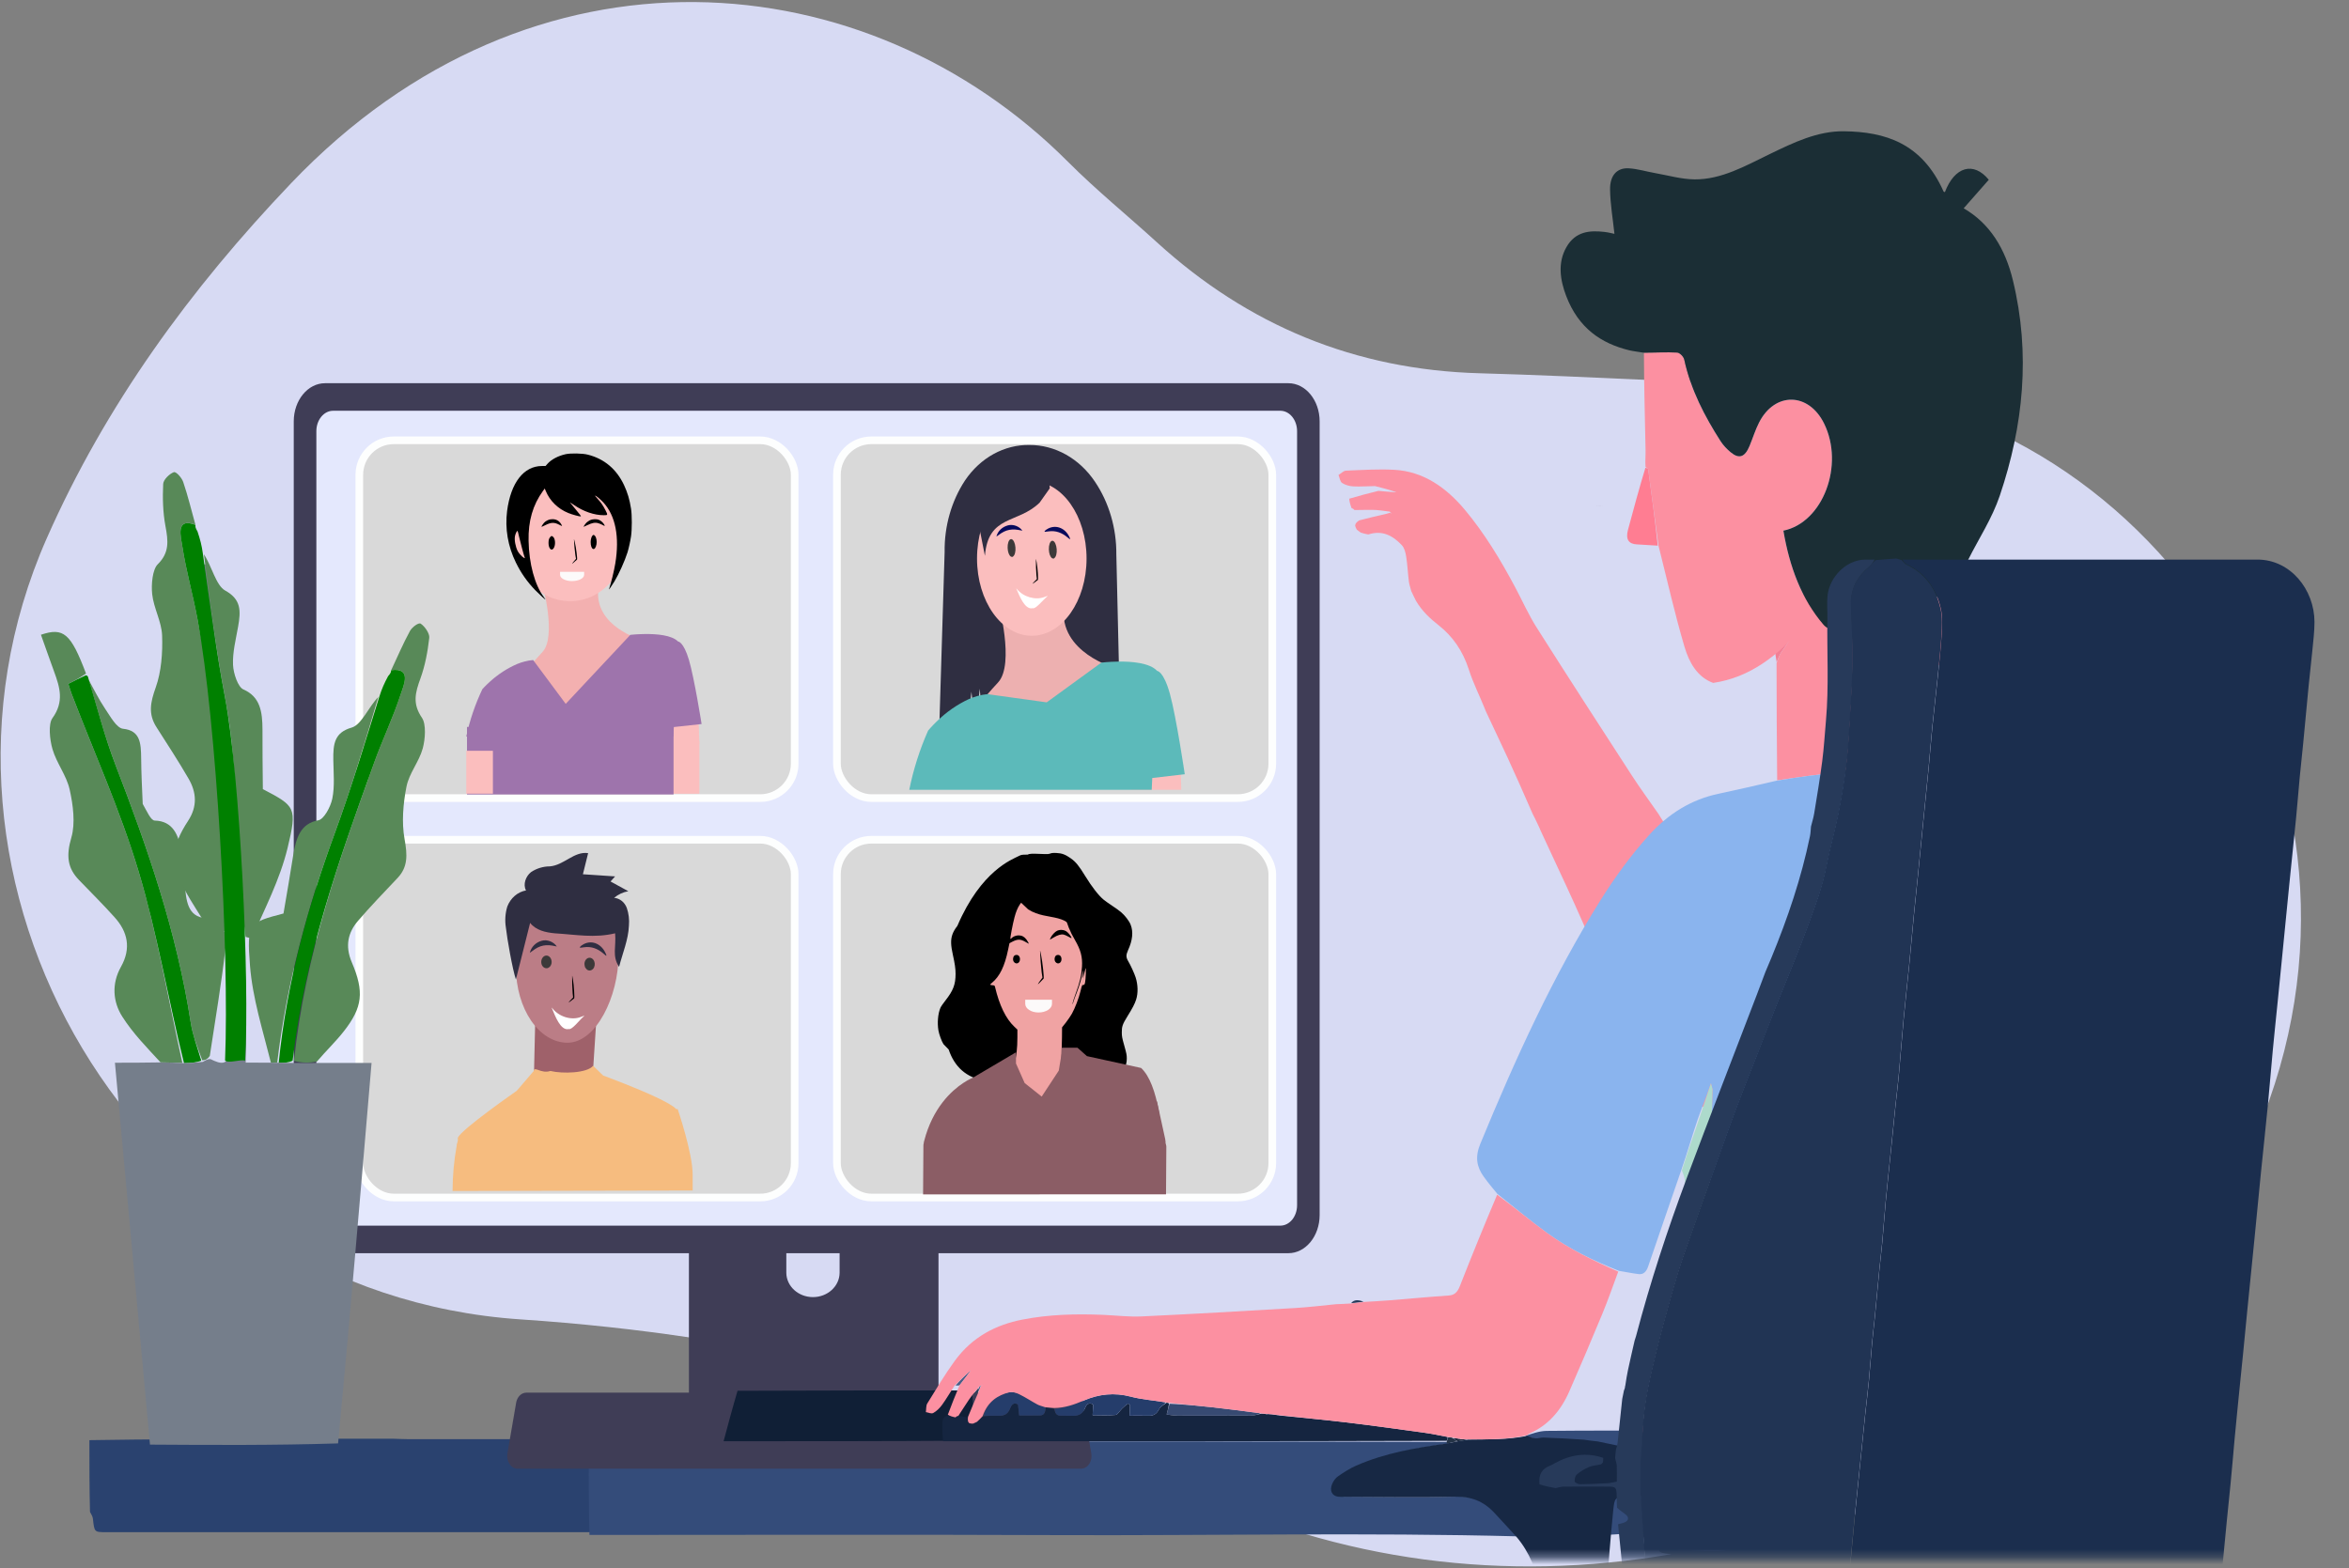 <svg xmlns="http://www.w3.org/2000/svg" width="307" height="205" viewBox="0 0 307 205" fill="none"><rect x="0" y="0" width="307" height="205" fill="#808080" stroke="none"/><path d="M240.179 50.697C226.257 50.284 207.338 49.168 193.416 48.79C177.095 48.347 163.093 42.517 151.206 31.676C147.347 28.157 143.27 24.85 139.592 21.161C113.412 -5.096 69.68 -9.219 38.044 23.951C24.872 37.763 13.813 52.923 6.127 70.322C-13.793 115.411 17.77 169.093 68.013 172.456C98.902 174.523 127.534 181.298 155.231 194.584C175.047 204.089 196.674 206.894 218.452 203.133C208.682 202.575 247.175 193.694 237.762 193.706C242.991 192.333 200.306 201.036 205.509 201.266C210.226 201.474 214.922 202.139 219.626 202.603C221.845 202.595 224.145 202.962 226.27 202.523C258.624 195.838 282.182 178.075 294.893 148.153C314.352 102.351 282.472 53.626 238.095 50.517C236.8 51.485 236.174 52.343 235.542 52.347C222.751 52.442 221.267 66.142 208.475 66.158C275.713 64.215 225.683 54.514 235.543 54.356C238.359 54.311 237.369 51.11 240.179 50.697Z" fill="#D7DAF3"></path><path d="M216.759 106.399C217.098 106.946 217.437 107.493 217.903 108.202C218.386 108.863 218.741 109.361 219.096 109.859C219.785 110.914 220.464 111.98 221.167 113.021C222.818 115.468 224.5 117.885 226.128 120.354C226.595 121.062 227.105 121.222 227.916 120.998C231.858 119.911 235.807 118.896 239.864 117.921C239.914 121.238 239.763 124.505 239.817 127.737C239.89 132.103 240.557 136.303 241.344 140.463C239.476 141.024 237.699 141.61 235.911 142.058C232.501 142.912 229.086 143.722 225.669 144.485C223.028 145.075 220.624 144.616 218.531 142.983C218.403 142.883 218.243 142.834 218.098 142.761C216.19 140.642 214.766 138.051 213.186 135.336C212.956 134.899 212.817 134.649 212.689 134.363C212.693 134.267 212.663 134.242 212.59 134.129C212.471 133.789 212.373 133.573 212.257 133.251C212.142 132.974 212.045 132.802 211.921 132.517C211.461 131.309 211.054 130.195 210.589 129.121C208.996 125.444 207.41 121.762 205.768 118.12C204.348 114.969 202.856 111.87 201.397 108.675C201.331 108.495 201.264 108.388 201.171 108.158C200.962 107.686 200.778 107.337 200.588 106.927C200.58 106.867 200.498 106.8 200.469 106.703C200.342 106.438 200.244 106.27 200.133 105.983C199.091 103.583 198.074 101.293 197.029 99.024C196.134 97.081 195.207 95.162 194.271 93.145C194.19 92.96 194.133 92.862 194.061 92.648C193.348 90.875 192.533 89.283 191.977 87.546C191.179 85.056 189.85 83.171 188.022 81.729C186.918 80.859 185.868 79.909 185.054 78.525C184.833 78.066 184.641 77.709 184.443 77.263C184.332 76.788 184.182 76.417 184.132 76.014C183.998 74.931 183.948 73.819 183.78 72.749C183.697 72.215 183.537 71.609 183.224 71.276C182.06 70.04 180.705 69.254 178.82 69.86C178.445 69.785 178.157 69.729 177.835 69.612C177.657 69.469 177.512 69.387 177.334 69.237C177.225 69.04 177.151 68.91 177.109 68.713C177.137 68.595 177.133 68.547 177.194 68.412C177.356 68.227 177.454 68.127 177.643 68.018C178.867 67.714 180 67.418 181.194 67.159C181.419 67.111 181.582 67.027 181.733 67.009C181.783 67.102 181.845 67.13 181.907 67.158C181.849 67.094 181.791 67.031 181.698 66.932C181.604 66.848 181.541 66.849 181.403 66.846C180.684 66.74 180.04 66.656 179.388 66.644C178.608 66.628 177.82 66.673 177.026 66.667C177.017 66.642 176.969 66.648 176.941 66.593C176.854 66.478 176.783 66.467 176.648 66.428C176.481 65.98 176.367 65.611 176.335 65.187C177.64 64.8 178.862 64.467 180.151 64.162C180.946 64.241 181.676 64.294 182.47 64.347C182.619 64.355 182.704 64.361 182.85 64.361C182.995 64.328 183.074 64.334 183.172 64.35C183.195 64.331 183.215 64.434 183.215 64.434C183.215 64.434 183.141 64.396 183.08 64.417C182.938 64.439 182.86 64.427 182.724 64.372C182.574 64.356 182.484 64.367 182.359 64.289C181.478 63.984 180.633 63.77 179.705 63.536C178.708 63.545 177.786 63.626 176.883 63.578C176.367 63.55 175.831 63.404 175.402 63.129C175.147 62.965 175.083 62.445 174.933 62.086C175.256 61.889 175.591 61.534 175.9 61.521C178.018 61.434 180.149 61.293 182.241 61.409C186.036 61.62 189.007 63.719 191.458 66.647C194.008 69.694 196.129 73.19 198.067 76.842C198.981 78.565 199.791 80.385 200.817 82.003C204.934 88.497 209.105 94.939 213.281 101.377C214.395 103.094 215.597 104.727 216.759 106.399Z" fill="#FC90A1"></path><mask id="mask0_388_836" style="mask-type:alpha" maskUnits="userSpaceOnUse" x="10" y="0" width="297" height="204"><rect x="10.928" y="0.289" width="296.073" height="203.391" fill="#D9D9D9"></rect></mask><g mask="url(#mask0_388_836)"><path d="M238.234 76.545C237.574 77.843 236.929 79.108 236.181 80.275C235.083 81.984 233.902 83.615 232.777 85.299C232.547 85.644 232.407 86.079 232.196 86.554C231.939 85.041 231.73 83.443 231.471 81.858C231.403 81.447 231.406 80.886 230.812 80.766C233.259 79.769 235.499 78.177 237.491 75.892C237.765 76.044 237.984 76.256 238.234 76.545Z" fill="#F37F95"></path><path d="M232.264 101.999C232.223 96.957 232.183 91.915 232.185 86.672C232.408 86.078 232.547 85.643 232.777 85.298C233.902 83.613 235.083 81.983 236.181 80.273C236.93 79.107 237.575 77.841 238.266 76.621C241.011 78.748 243.91 78.332 246.814 77.32C247.974 76.917 249.083 76.297 250.294 75.73C250.323 76.23 250.316 76.787 250.218 77.319C248.89 84.505 246.804 91.373 244.335 98.078C244.039 98.882 243.739 99.683 243.29 100.548C240.908 100.873 238.676 101.125 236.445 101.405C235.05 101.58 233.657 101.799 232.264 101.999Z" fill="#FC90A1"></path><path d="M235.378 197.979C234.321 198.396 232.975 199.026 231.601 199.134C223.884 199.74 216.161 200.246 208.438 200.732C204.438 200.983 204.084 200.557 203.781 195.589C203.657 193.549 203.596 191.503 203.495 188.999C207.445 189.979 211.362 191.65 215.379 192.811C221.911 194.7 228.507 196.255 235.378 197.979Z" fill="#344C7A"></path><path d="M97.058 200.273C69.516 200.273 41.975 200.273 14.434 200.273C14.235 200.273 14.035 200.274 13.836 200.273C12.322 200.264 12.333 200.262 12.143 198.511C12.111 198.222 11.944 197.951 11.762 197.622C11.684 194.504 11.684 191.437 11.684 188.243C19.665 188.11 27.646 188.104 35.851 188.096C38.232 188.079 40.389 188.063 42.658 188.054C45.626 188.058 48.482 188.056 51.339 188.054C52.015 188.075 52.69 188.113 53.366 188.114C61.72 188.118 70.073 188.117 78.651 188.114C86.459 188.116 94.044 188.12 101.628 188.13C102.104 188.13 102.58 188.17 103.052 188.311C103.047 192.288 103.045 196.145 102.93 200.002C102.149 200.002 101.479 199.972 100.812 200.009C99.559 200.077 98.309 200.183 97.058 200.273Z" fill="#2A426F"></path><path d="M280.191 89.502C276.975 89.502 273.76 89.49 270.545 89.511C269.897 89.515 269.336 89.335 268.831 88.833C268.379 88.385 268.188 87.854 268.366 87.158C268.395 87.045 268.412 86.925 268.453 86.818C269.247 84.737 269.939 82.582 271.107 80.752C271.852 79.584 272.742 78.617 274.145 78.287C276.113 78.074 277.92 77.848 279.731 77.672C280.136 77.632 280.593 77.657 280.956 77.849C281.815 78.305 282.047 79.074 281.826 80.312C281.28 83.375 280.736 86.439 280.191 89.502Z" fill="#213454"></path><path d="M298.362 89.262C297.849 89.342 297.338 89.48 296.824 89.491C295.365 89.523 293.904 89.513 292.444 89.495C292.058 89.491 291.668 89.436 291.289 89.344C290.766 89.216 290.427 88.823 290.33 88.157C290.251 87.612 290.158 87.069 290.088 86.522C289.76 83.984 289.433 81.445 289.12 78.904C289.082 78.601 289.126 78.282 289.239 77.898C290.18 77.971 291.01 78.175 291.849 78.253C293.786 78.433 295.223 79.619 296.228 81.553C297.355 83.722 297.723 86.261 298.35 88.67C298.397 88.851 298.36 89.064 298.362 89.262Z" fill="#213454"></path><path d="M280.28 89.502C280.736 86.439 281.28 83.375 281.826 80.311C282.047 79.074 281.815 78.305 280.956 77.849C280.593 77.657 280.136 77.632 279.731 77.672C277.92 77.848 276.113 78.074 274.219 78.283C274.452 78.046 274.749 77.671 275.091 77.596C276.462 77.298 277.844 77.064 279.227 76.862C280.482 76.679 281.745 76.593 283.001 76.42C284.384 76.23 285.185 77.011 285.06 78.682C284.95 80.136 284.67 81.572 284.435 83.009C284.252 84.134 284.027 85.249 283.811 86.365C283.722 86.828 283.632 87.294 283.502 87.742C283.154 88.947 282.581 89.452 281.539 89.496C281.149 89.513 280.759 89.501 280.28 89.502Z" fill="#13253D"></path><path d="M298.429 89.306C298.361 89.063 298.398 88.85 298.351 88.669C297.724 86.26 297.356 83.721 296.229 81.552C295.224 79.618 293.787 78.432 291.849 78.252C291.011 78.174 290.18 77.97 289.266 77.814C289.472 76.552 289.763 76.323 290.774 76.499C291.996 76.712 293.221 76.9 294.443 77.107C295.674 77.315 296.808 77.892 297.619 79.016C298.272 79.921 298.811 81.008 299.208 82.118C299.7 83.494 299.996 84.975 300.37 86.413C300.429 86.639 300.469 86.876 300.492 87.112C300.676 88.923 299.989 89.691 298.429 89.306Z" fill="#101F36"></path><path d="M257.307 73.207C255.532 75.144 253.997 77.4 252.105 79.042C248.425 82.235 244.239 83.417 239.734 82.43C239.239 82.322 238.68 82.074 238.328 81.664C235.441 78.298 233.882 74.081 233.08 69.362C238.262 68.3 241.072 60.79 238.403 55.365C236.388 51.27 231.967 51.183 229.901 55.23C229.41 56.192 229.079 57.274 228.658 58.291C228.051 59.756 227.299 60.033 226.195 59.122C225.697 58.711 225.216 58.209 224.849 57.633C222.794 54.41 220.995 51.015 220.121 46.995C220.036 46.604 219.525 46.1 219.197 46.083C217.782 46.008 216.361 46.095 214.852 46.132C214.865 50.384 214.976 54.626 215.066 58.869C215.081 59.543 215.005 60.22 215.055 61.006C215.232 61.196 215.394 61.261 215.408 61.357C215.865 64.673 216.308 67.992 216.753 71.311C217.868 75.725 218.868 80.191 220.15 84.532C220.756 86.584 221.814 88.496 223.895 89.263C228.679 88.563 232.374 85.726 235.78 81.768C235.832 83.67 235.875 85.225 235.917 86.78C237.904 88.195 239.89 89.61 241.947 91.073C248.116 90.409 253.555 87.743 258.205 82.839C259.02 81.98 259.794 80.942 260.292 79.796C260.648 78.977 260.51 77.838 260.585 76.716C259.513 75.476 258.449 74.362 257.307 73.207Z" fill="#FC90A1"></path><path d="M257.227 73.166C258.625 70.384 260.353 67.767 261.36 64.788C264.435 55.686 265.409 46.266 263.074 36.64C262.066 32.483 260.06 29.206 256.641 27.227C257.774 25.939 258.847 24.718 259.922 23.496C257.922 21.056 255.447 21.788 254.188 25.111C254.128 25.085 254.034 25.08 254.011 25.028C251.184 18.683 246.356 17.23 241.003 17.157C237.557 17.11 234.407 18.63 231.269 20.152C228.1 21.689 224.962 23.48 221.471 23.446C219.75 23.43 218.031 22.926 216.313 22.625C215.155 22.422 214.004 22.06 212.842 22C211.333 21.922 210.4 22.924 210.426 24.769C210.454 26.7 210.793 28.624 210.998 30.566C210.737 30.515 210.204 30.37 209.665 30.311C207.784 30.103 205.915 30.221 204.722 32.302C203.553 34.341 203.891 36.589 204.691 38.686C206.312 42.931 209.308 44.893 212.898 45.777C213.454 45.914 214.023 45.969 214.763 46.093C216.359 46.095 217.78 46.008 219.195 46.082C219.524 46.1 220.034 46.604 220.119 46.995C220.994 51.015 222.792 54.41 224.847 57.633C225.215 58.209 225.696 58.711 226.194 59.122C227.298 60.033 228.05 59.755 228.656 58.291C229.077 57.274 229.408 56.192 229.899 55.23C231.965 51.182 236.387 51.27 238.401 55.365C241.07 60.79 238.26 68.3 233.078 69.362C233.88 74.08 235.439 78.298 238.326 81.664C238.678 82.074 239.237 82.322 239.732 82.43C244.238 83.417 248.424 82.235 252.103 79.042C253.996 77.4 255.531 75.144 257.227 73.166Z" fill="#1B2E35"></path><path d="M216.658 71.322C216.308 67.991 215.865 64.672 215.408 61.356C215.395 61.26 215.232 61.195 215.051 61.12C214.231 63.831 213.496 66.537 212.77 69.247C212.43 70.511 212.869 71.097 213.907 71.155C214.793 71.205 215.677 71.273 216.658 71.322Z" fill="#FF7D92"></path><path d="M198.662 200.823C178.421 200.287 158.145 200.739 137.871 200.653C117.629 200.568 97.388 200.634 77.038 200.633C76.933 196.663 76.935 192.693 76.94 188.6C77.899 188.457 78.855 188.422 79.81 188.419C85.281 188.407 90.751 188.402 96.437 188.391C105.548 188.389 114.443 188.39 123.446 188.395C145.533 188.402 167.513 188.404 189.496 188.474C189.5 188.543 189.506 188.68 189.506 188.68C185.475 189.244 181.459 189.907 177.617 191.578C176.796 191.935 176.012 192.442 175.25 192.962C174.938 193.176 174.651 193.562 174.486 193.952C174.117 194.82 174.458 195.502 175.263 195.608C175.566 195.647 175.874 195.629 176.18 195.63C180.999 195.64 185.819 195.734 190.636 195.619C192.629 195.572 194.319 196.137 195.793 197.735C196.729 198.75 197.684 199.738 198.662 200.823Z" fill="#344C7A"></path><path d="M199.348 187.685C200.133 187.433 201.137 187.04 202.144 187.03C207.798 186.973 213.452 186.988 219.106 187.019C222.034 187.035 222.278 187.364 222.333 191.006C222.356 192.501 222.332 193.997 222.322 195.831C219.471 194.918 216.667 193.503 213.774 192.455C209.069 190.75 204.306 189.286 199.348 187.685Z" fill="#344C7A"></path><path d="M189.278 187.855C189.448 187.857 189.619 187.86 189.867 187.96C190.104 188.168 190.263 188.279 190.423 188.39C190.03 188.484 189.637 188.577 189.155 188.67C189.067 188.67 189.062 188.532 189.085 188.396C189.165 188.125 189.222 187.99 189.278 187.855Z" fill="#243346"></path><path d="M190.509 188.393C190.261 188.282 190.102 188.171 189.945 187.999C190.148 187.962 190.349 187.985 190.666 188.06C190.783 188.111 190.874 188.112 190.874 188.112C191.12 188.118 191.366 188.123 191.701 188.16C191.393 188.259 190.996 188.325 190.509 188.393Z" fill="#1E2B3E"></path><path d="M232.178 102.044C233.656 101.801 235.048 101.582 236.444 101.406C238.674 101.126 240.907 100.875 243.247 100.627C242.926 101.933 242.505 103.229 242.065 104.516C238.498 114.948 234.872 125.351 231.374 135.817C228.407 144.693 225.756 153.714 223.587 162.937C223.535 163.16 223.466 163.378 223.333 163.593C223.222 163.13 223.136 162.668 223.151 162.212C223.222 160.126 223.339 158.043 223.407 155.957C223.556 151.46 223.686 146.962 223.815 142.464C223.82 142.287 223.732 142.105 223.606 141.602C222.973 143.507 222.411 144.765 221.87 146.344C221.153 148.44 220.462 150.86 219.733 152.95C218.286 157.149 216.831 161.344 215.4 165.551C215.159 166.257 214.759 166.606 214.172 166.538C213.342 166.443 212.519 166.258 211.607 166.116C208.277 164.805 205.102 163.273 202.16 161.14C199.982 159.56 197.9 157.784 195.713 156.071C195.076 155.307 194.481 154.588 193.929 153.823C192.992 152.524 192.755 151.236 193.465 149.514C198.042 138.405 202.976 127.568 209.178 117.661C211.077 114.629 213.151 111.79 215.469 109.211C218.08 106.305 221.095 104.497 224.566 103.761C227.078 103.228 229.584 102.647 232.178 102.044Z" fill="#8AB4EE"></path><path d="M219.813 152.986C220.465 150.859 221.202 148.773 221.92 146.677C222.461 145.098 222.975 143.506 223.608 141.601C223.734 142.104 223.822 142.286 223.817 142.463C223.688 146.961 223.558 151.459 223.41 155.956C223.341 158.042 223.224 160.125 223.153 162.211C223.138 162.667 223.224 163.129 223.303 163.69C223.015 165.433 222.679 167.07 222.365 168.713C222.203 169.558 222.082 170.414 221.903 171.449C221.824 171.816 221.786 171.999 221.747 172.182C221.747 172.182 221.768 172.158 221.759 172.144C221.61 171.132 221.419 170.139 221.338 169.134C220.945 164.192 220.586 159.246 220.197 154.303C220.163 153.869 219.997 153.45 219.813 152.986Z" fill="#ADDACC"></path><path d="M219.984 184.227C220.102 184.176 220.219 184.126 220.368 184.007C220.484 184.321 220.626 184.698 220.643 185.084C220.679 185.957 220.654 186.835 220.654 187.819C220.136 187.922 219.699 188.058 219.258 188.086C217.855 188.176 216.45 188.255 215.045 188.267C214.752 188.269 214.244 188.014 214.211 187.793C214.154 187.418 214.296 186.815 214.533 186.593C215.093 186.071 215.731 185.628 216.39 185.32C216.947 185.061 217.578 185.037 218.345 184.861C218.738 184.732 218.963 184.649 219.241 184.577C219.369 184.573 219.432 184.533 219.555 184.473C219.745 184.394 219.865 184.311 219.984 184.227Z" fill="#F37F95"></path><path d="M219.482 184.469C219.43 184.535 219.367 184.575 219.135 184.557C218.84 184.511 218.702 184.497 218.563 184.483C218.564 184.273 218.564 184.064 218.564 183.75C218.845 183.773 219.127 183.901 219.445 184.18C219.481 184.332 219.482 184.469 219.482 184.469Z" fill="#1E3255"></path><path d="M218.523 184.53C218.703 184.494 218.841 184.508 219.083 184.544C218.962 184.648 218.738 184.73 218.424 184.808C218.384 184.729 218.433 184.655 218.523 184.53Z" fill="#2F405A"></path><path d="M221.791 172.106C221.784 171.999 221.822 171.816 221.911 171.558C221.92 171.665 221.878 171.847 221.791 172.106Z" fill="#253D6B"></path><path d="M178.215 170.134C177.758 170.236 177.221 170.294 176.585 170.335C176.996 169.816 177.562 169.911 178.215 170.134Z" fill="#273A5A"></path><path d="M164.742 184.731C164.423 184.864 164.017 185.019 163.611 185.022C160.306 185.043 157 185.04 153.695 185.031C153.334 185.03 152.974 184.947 152.472 184.884C152.62 184.325 152.721 183.946 152.858 183.482C154.704 183.574 156.515 183.733 158.324 183.931C160.435 184.164 162.544 184.43 164.742 184.731Z" fill="#374A72"></path><path d="M126.511 185.202C126.12 185.216 125.776 185.146 125.355 185.07C125.72 184.372 126.146 183.663 126.608 182.992C126.994 182.43 127.423 181.912 127.893 181.408C127.941 181.531 127.935 181.623 127.937 181.715C127.477 182.849 127.017 183.984 126.511 185.202Z" fill="#2F405A"></path><path d="M125.403 181.08C125.223 181.116 125.099 181.109 124.883 181.096C125.422 180.463 126.054 179.836 126.763 179.215C126.841 179.221 126.832 179.21 126.832 179.21C126.374 179.819 125.917 180.428 125.403 181.08Z" fill="#4B5E86"></path><path d="M127.996 181.679C127.936 181.622 127.941 181.531 127.97 181.372C127.991 181.221 128.027 181.166 128.134 181.121C128.176 181.103 128.171 181.091 128.171 181.091C128.133 181.275 128.094 181.459 127.996 181.679Z" fill="#4B5E86"></path><path d="M127.682 185.837C127.603 185.929 127.465 186.02 127.268 186.101C127.346 186.006 127.484 185.921 127.682 185.837Z" fill="#2F405A"></path><path d="M128.179 181.108C128.257 181.095 128.332 181.077 128.408 181.058C128.354 181.098 128.299 181.138 128.209 181.135C128.172 181.092 128.177 181.103 128.179 181.108Z" fill="#4B5E86"></path><path d="M167.262 184.987C167.2 185.028 167.09 185.031 166.933 184.998C166.995 184.958 167.105 184.953 167.262 184.987Z" fill="#374A72"></path><path d="M127.29 178.595L127.357 178.549C127.357 178.549 127.277 178.515 127.278 178.552C127.28 178.589 127.29 178.595 127.29 178.595Z" fill="#4B5E86"></path><path d="M127.087 178.907C127.148 178.855 127.201 178.793 127.269 178.658C127.29 178.595 127.28 178.589 127.279 178.582C127.21 178.621 127.161 178.687 127.101 178.837C127.075 178.9 127.087 178.907 127.087 178.907Z" fill="#4B5E86"></path><path d="M126.843 179.228C126.89 179.152 126.934 179.069 127.031 178.946C127.085 178.907 127.073 178.901 127.07 178.894C127.013 178.958 126.959 179.028 126.868 179.154C126.831 179.21 126.84 179.221 126.843 179.228Z" fill="#4B5E86"></path><path d="M190.857 188.083C190.875 188.11 190.783 188.109 190.761 188.102C190.761 188.044 190.795 188.031 190.857 188.083Z" fill="#243346"></path><path d="M126.663 186.017C126.614 186.095 126.561 186.059 126.531 185.932C126.568 185.912 126.602 185.933 126.663 186.017Z" fill="#2F405A"></path><path d="M125.159 185.095C125.172 185.166 125.121 185.215 125.011 185.251C124.985 185.169 125.033 185.113 125.159 185.095Z" fill="#2F405A"></path><path d="M165.632 184.81C165.676 184.834 165.613 184.894 165.613 184.894C165.613 184.894 165.531 184.88 165.514 184.852C165.497 184.824 165.588 184.786 165.632 184.81Z" fill="#374A72"></path><path d="M219.493 180.103C219.662 180.297 219.837 180.587 220.027 180.969C219.862 180.773 219.68 180.487 219.493 180.103Z" fill="#243346"></path><path d="M216.986 178.57C217.186 178.501 217.491 178.445 217.86 178.445C217.647 178.528 217.369 178.555 216.986 178.57Z" fill="#2F405A"></path><path d="M215.104 179.383C215.163 179.303 215.297 179.216 215.507 179.142C215.449 179.228 215.314 179.303 215.104 179.383Z" fill="#2F405A"></path><path d="M216.238 178.824C216.3 178.749 216.438 178.67 216.653 178.597C216.592 178.676 216.453 178.748 216.238 178.824Z" fill="#2F405A"></path><path d="M219.553 184.475C219.483 184.469 219.482 184.332 219.483 184.263C219.594 184.197 219.705 184.2 219.899 184.216C219.862 184.312 219.743 184.396 219.553 184.475Z" fill="#2F405A"></path><path d="M217.979 178.578C218.014 178.575 218.077 178.639 218.158 178.779C218.119 178.785 218.062 178.715 217.979 178.578Z" fill="#2F405A"></path><path d="M214.616 179.654C214.623 179.608 214.694 179.54 214.832 179.466C214.827 179.518 214.753 179.575 214.616 179.654Z" fill="#2F405A"></path><path d="M220.048 181.097C220.083 181.104 220.13 181.178 220.177 181.325C220.123 181.332 220.083 181.255 220.048 181.097Z" fill="#2F405A"></path><path d="M220.235 181.587C220.274 181.599 220.329 181.692 220.384 181.872C220.34 181.863 220.296 181.766 220.235 181.587Z" fill="#2F405A"></path><path d="M212.533 181.113C212.533 181.161 212.47 181.227 212.35 181.327C212.352 181.284 212.41 181.207 212.533 181.113Z" fill="#2F405A"></path><path d="M201.175 213.807C201.251 212.215 201.327 210.624 201.405 208.81C201.405 208.467 201.404 208.346 201.394 208.117C200.852 205.308 199.902 202.886 198.185 200.87C197.211 199.781 196.259 198.788 195.327 197.768C193.859 196.163 192.176 195.594 190.19 195.642C185.393 195.758 180.592 195.663 175.792 195.653C175.487 195.652 175.18 195.671 174.879 195.63C174.077 195.524 173.738 194.839 174.104 193.967C174.269 193.575 174.555 193.187 174.866 192.972C175.625 192.449 176.406 191.941 177.223 191.582C181.05 189.903 185.051 189.237 189.153 188.67C189.635 188.577 190.028 188.484 190.509 188.39C190.995 188.323 191.393 188.256 191.879 188.171C194.507 188.131 197.052 188.195 199.611 187.681C200.01 187.847 200.361 187.978 200.716 188.003C201.049 188.025 201.389 187.89 201.724 187.902C203.453 187.964 205.182 188.052 206.989 188.181C207.622 188.282 208.176 188.334 208.818 188.41C209.696 188.599 210.485 188.764 211.363 188.943C213.362 189.589 215.283 190.179 217.18 190.867C218.347 191.289 219.477 191.86 220.684 192.419C221.186 192.813 221.657 193.108 222.061 193.503C222.525 193.957 222.461 194.463 221.914 194.76C221.579 194.941 221.199 195 220.744 195.115C217.96 195.293 215.273 195.498 212.583 195.634C211.067 195.71 211.011 195.701 210.825 197.561C210.65 199.308 210.497 201.058 210.354 202.809C210.192 204.789 210.052 206.771 209.867 208.838C209.81 209.862 209.843 210.784 209.515 211.701C209.366 212.117 209.589 212.731 209.622 213.36C209.462 214.363 209.318 215.26 209.185 216.16C209.105 216.703 209.039 217.25 208.974 217.796C208.888 218.523 208.797 219.25 208.732 219.981C208.675 220.622 208.668 221.27 208.609 221.911C208.349 224.706 208.079 227.498 207.812 230.292C207.66 232.272 207.398 234.251 207.377 236.233C207.326 241.171 208.203 245.895 209.861 250.402C209.939 250.613 209.996 250.835 210.082 251.15C208.418 251.249 206.735 251.249 204.904 251.168C204.086 249.473 203.29 247.917 202.771 246.234C201.073 240.727 201.046 234.958 201.177 229.048C201.086 224.369 201.302 219.839 201.739 215.325C201.807 214.617 201.644 214.158 201.175 213.807Z" fill="#172844"></path><path d="M236.684 108.043C236.827 107.464 237.01 106.893 237.106 106.305C237.476 104.034 237.861 101.765 238.156 99.481C238.383 97.727 238.485 95.954 238.642 94.189C239.04 89.72 238.76 85.24 238.83 80.766C238.845 79.814 238.75 78.852 238.841 77.911C239.08 75.434 241.251 73.24 243.635 73.152C244.058 73.137 244.481 73.148 244.994 73.148C244.827 73.454 244.605 73.807 244.309 74.054C242.803 75.311 241.866 76.855 241.951 79.026C242.051 81.578 242.163 84.133 242.134 86.686C242.106 89.235 241.931 91.784 241.78 94.331C241.667 96.238 241.559 98.15 241.324 100.042C241.063 102.15 240.719 104.251 240.302 106.329C239.842 108.615 239.188 110.855 238.747 113.145C238.221 115.874 237.262 118.435 236.32 120.994C235.047 124.451 233.608 127.835 232.252 131.257C231.349 133.538 230.467 135.829 229.574 138.116C228.733 140.27 227.871 142.414 227.055 144.58C226.277 146.646 225.541 148.732 224.797 150.814C223.247 155.146 221.684 159.472 220.168 163.818C219.567 165.541 219.039 167.298 218.543 169.061C217.817 171.639 217.101 174.221 216.468 176.827C215.728 179.878 214.986 182.939 214.789 186.108C214.639 188.512 214.443 190.919 214.439 193.326C214.435 195.59 214.639 197.856 214.783 200.118C214.893 201.851 215.005 203.586 215.202 205.308C215.438 207.384 215.719 209.457 216.064 211.514C216.52 214.236 217.009 216.954 217.576 219.651C217.902 221.203 218.367 222.725 218.846 224.232C219.367 225.873 220.063 227.452 220.527 229.111C221.337 232.002 219.222 234.017 217.205 233.769C216.865 233.727 216.557 233.666 216.422 233.141C217.686 231.65 217.709 230.134 217.061 228.43C215.868 225.293 214.937 222.058 214.218 218.751C213.837 217 213.44 215.253 213.05 213.413C212.847 212.091 212.645 210.86 212.445 209.539C212.438 209.202 212.442 208.953 212.418 208.708C212.104 205.549 211.786 202.391 211.469 199.233C211.776 199.146 212.1 199.101 212.386 198.962C212.854 198.735 212.908 198.349 212.512 198.003C212.167 197.701 211.765 197.476 211.339 197.071C211.29 196.464 211.299 196.004 211.291 195.543C211.272 194.422 211.188 194.321 210.18 194.316C208.233 194.307 206.286 194.302 204.34 194.319C203.993 194.323 203.648 194.443 203.302 194.51C202.627 194.384 201.953 194.258 201.204 194.025C201.055 192.726 201.543 191.954 202.582 191.581C202.797 191.504 202.995 191.372 203.198 191.259C205.218 190.142 207.319 189.805 209.525 190.553C209.526 190.793 209.525 190.953 209.49 191.151C209.413 191.246 209.371 191.303 209.261 191.399C208.682 191.537 208.143 191.555 207.667 191.754C207.105 191.988 206.56 192.326 206.082 192.726C205.879 192.895 205.758 193.355 205.807 193.641C205.835 193.81 206.269 194.005 206.519 194.003C207.719 193.994 208.918 193.934 210.117 193.866C210.493 193.844 210.866 193.74 211.309 193.662C211.309 192.91 211.33 192.24 211.299 191.573C211.285 191.278 211.163 190.99 211.091 190.597C211.117 190.153 211.143 189.812 211.205 189.419C211.296 189.133 211.376 188.905 211.401 188.669C211.604 186.76 211.797 184.85 212.017 182.851C212.109 182.402 212.177 182.042 212.252 181.693C212.26 181.703 212.242 181.721 212.281 181.663C212.356 181.466 212.391 181.327 212.418 181.104C212.528 180.372 212.631 179.718 212.769 179.073C213.037 177.818 213.325 176.568 213.631 175.242C213.711 174.999 213.77 174.832 213.815 174.662C215.667 167.62 217.93 160.732 220.463 153.955C223.451 145.964 226.547 138.021 229.593 130.055C229.968 129.073 230.328 128.083 230.73 127.038C231.021 126.367 231.277 125.755 231.53 125.141C233.638 120.021 235.419 114.778 236.553 109.291C236.637 108.885 236.642 108.459 236.684 108.043Z" fill="#273A5A"></path><path d="M248.541 73.212C248.751 73.417 248.93 73.7 249.176 73.814C251.567 74.926 253.023 76.934 253.631 79.616C253.874 80.689 253.809 81.873 253.742 82.997C253.627 84.904 253.412 86.805 253.218 88.705C253.001 90.818 252.747 92.927 252.534 95.04C252.357 96.801 252.226 98.567 252.057 100.329C251.826 102.726 251.575 105.12 251.337 107.516C251.12 109.7 250.911 111.886 250.692 114.07C250.515 115.831 250.322 117.59 250.15 119.352C249.931 121.607 249.736 123.865 249.514 126.12C249.281 128.481 249.009 130.837 248.787 133.199C248.552 135.702 248.366 138.21 248.137 140.714C248.022 141.983 247.853 143.247 247.72 144.514C247.533 146.31 247.359 148.107 247.176 149.903C246.931 152.298 246.67 154.691 246.441 157.088C246.272 158.85 246.153 160.618 245.993 162.381C245.89 163.509 245.744 164.633 245.634 165.76C245.423 167.91 245.228 170.061 245.017 172.21C244.91 173.302 244.769 174.39 244.669 175.483C244.515 177.175 244.398 178.871 244.236 180.562C244.098 182.008 243.913 183.448 243.762 184.892C243.526 187.145 243.302 189.4 243.071 191.654C242.84 193.908 242.6 196.161 242.377 198.416C242.207 200.143 242.068 201.873 241.897 203.599C241.609 206.488 241.303 209.375 241.011 212.264C240.847 213.885 240.702 215.507 240.541 217.128C240.358 218.959 240.157 220.789 239.98 222.621C239.765 224.841 239.572 227.064 239.357 229.284C239.177 231.152 239.001 233.021 238.783 234.883C238.401 238.161 236.626 240.253 233.944 241.555C233.742 241.653 233.56 241.797 233.337 241.983C223.013 242.048 212.722 242.048 202.322 241.972C202.157 241.731 202.108 241.562 202.042 241.401C200.627 237.963 199.878 234.358 199.922 230.59C199.939 229.077 200.163 227.568 200.365 226.074C203.591 227.005 206.432 228.734 209.374 230.197C211.198 231.104 212.998 232.07 214.815 232.994C215.29 233.236 215.79 233.409 216.33 233.159C216.502 233.626 216.81 233.687 217.15 233.728C219.166 233.976 221.281 231.962 220.471 229.073C220.007 227.416 219.311 225.838 218.79 224.197C218.312 222.692 217.847 221.171 217.521 219.62C216.954 216.925 216.465 214.209 216.009 211.488C215.664 209.432 215.384 207.361 215.147 205.287C214.951 203.565 214.839 201.831 214.728 200.1C214.585 197.839 214.381 195.575 214.384 193.312C214.389 190.907 214.584 188.501 214.734 186.099C214.931 182.932 215.673 179.873 216.413 176.824C217.046 174.22 217.761 171.639 218.487 169.064C218.984 167.302 219.511 165.546 220.112 163.824C221.628 159.481 223.191 155.157 224.74 150.828C225.485 148.748 226.22 146.664 226.999 144.598C227.814 142.434 228.676 140.291 229.517 138.139C230.409 135.854 231.291 133.564 232.195 131.284C233.55 127.865 234.988 124.483 236.261 121.028C237.203 118.471 238.162 115.911 238.688 113.184C239.129 110.896 239.783 108.657 240.242 106.373C240.66 104.296 241.003 102.196 241.265 100.09C241.5 98.2 241.608 96.288 241.721 94.383C241.871 91.838 242.046 89.29 242.075 86.742C242.103 84.192 241.992 81.638 241.892 79.088C241.807 76.918 242.743 75.376 244.249 74.119C244.545 73.872 244.767 73.519 245.113 73.214C246.065 73.137 246.926 73.061 247.85 73.004C248.123 73.085 248.332 73.148 248.541 73.212Z" fill="#213454"></path><path d="M307 209.62C307 220.415 307 231.21 307 242.031C282.5 242.031 258 242.031 233.439 241.967C233.571 241.78 240.011 220.539 240.212 220.441C242.896 219.139 238.415 238.143 238.798 234.865C239.015 233.002 239.191 231.133 239.372 229.265C239.587 227.044 239.779 224.821 239.995 222.6C240.172 220.767 240.373 218.937 240.556 217.105C240.718 215.484 240.863 213.861 241.027 212.24C241.318 209.35 241.625 206.463 241.913 203.573C242.085 201.846 242.223 200.115 242.394 198.388C242.616 196.133 242.857 193.879 243.088 191.625C243.319 189.37 243.543 187.115 243.779 184.861C243.93 183.416 244.116 181.976 244.254 180.53C244.415 178.839 244.532 177.142 244.687 175.45C244.786 174.356 244.928 173.268 245.035 172.175C245.246 170.026 245.441 167.874 245.652 165.724C245.762 164.596 245.909 163.473 246.011 162.344C246.172 160.58 246.291 158.812 246.46 157.049C246.689 154.652 246.95 152.258 247.195 149.863C247.378 148.066 247.552 146.269 247.74 144.473C247.872 143.205 248.041 141.941 248.157 140.671C248.386 138.167 248.572 135.658 248.807 133.155C249.029 130.792 249.301 128.435 249.534 126.074C249.757 123.818 249.952 121.559 250.171 119.304C250.342 117.541 250.536 115.782 250.713 114.02C250.932 111.835 251.141 109.649 251.359 107.464C251.597 105.068 251.847 102.673 252.078 100.276C252.248 98.514 252.379 96.747 252.557 94.985C252.769 92.871 253.024 90.763 253.24 88.649C253.435 86.748 253.65 84.847 253.765 82.939C253.832 81.815 253.897 80.631 253.654 79.557C253.045 76.874 251.589 74.866 249.196 73.754C248.951 73.64 248.771 73.356 248.653 73.15C264.178 73.149 279.611 73.156 295.044 73.144C299.325 73.141 302.481 77.044 302.489 81.297C302.491 82.568 302.322 83.841 302.203 85.109C302.063 86.591 301.88 88.067 301.735 89.548C301.487 92.086 301.258 94.626 301.013 97.165C300.869 98.646 300.699 100.124 300.559 101.605C300.392 103.368 300.26 105.135 300.086 106.898C299.795 109.859 299.48 112.817 299.179 115.777C298.997 117.574 298.824 119.372 298.647 121.169C298.498 122.685 298.348 124.201 298.198 125.717C298.027 127.444 297.857 129.171 297.683 130.897C297.471 133.012 297.244 135.125 297.044 137.241C296.814 139.675 296.623 142.112 296.387 144.545C296.099 147.506 295.774 150.462 295.477 153.422C295.191 156.277 294.922 159.134 294.639 161.989C294.332 165.091 294.015 168.191 293.707 171.293C293.518 173.196 293.339 175.1 293.151 177.003C293.018 178.343 292.875 179.681 292.742 181.021C292.507 183.382 292.267 185.743 292.048 188.106C291.866 190.081 291.711 192.059 291.505 194.111C291.173 197.27 290.88 200.352 290.576 203.523C290.42 204.983 290.294 206.359 290.124 207.728C289.894 209.572 289.901 209.598 291.582 209.6C296.721 209.606 301.861 209.613 307 209.62ZM280.758 95.474C280.752 95.752 280.708 96.036 280.745 96.307C281.059 98.577 281.386 100.845 281.713 103.112C281.784 103.601 281.876 104.086 281.956 104.573C282.052 105.168 282.391 105.519 282.914 105.633C283.293 105.715 283.683 105.764 284.069 105.768C285.529 105.784 286.989 105.793 288.449 105.765C288.962 105.755 289.474 105.632 290.118 105.64C291.612 105.944 292.299 105.258 292.115 103.64C292.091 103.43 292.052 103.218 291.993 103.016C291.619 101.731 291.323 100.408 290.831 99.179C290.434 98.188 289.896 97.217 289.242 96.408C288.431 95.404 287.298 94.889 286.067 94.703C284.845 94.517 283.62 94.35 282.399 94.159C281.388 94.002 281.097 94.206 280.758 95.474ZM271.995 105.775C272.385 105.774 272.775 105.785 273.165 105.77C274.206 105.73 274.779 105.279 275.128 104.202C275.257 103.803 275.347 103.386 275.437 102.973C275.652 101.975 275.877 100.98 276.061 99.975C276.295 98.691 276.576 97.408 276.685 96.109C276.81 94.617 276.009 93.919 274.627 94.089C273.371 94.243 272.108 94.32 270.853 94.484C269.47 94.664 268.089 94.873 266.718 95.139C266.377 95.206 266.079 95.541 265.612 95.76C264.37 96.051 263.48 96.915 262.735 97.959C261.567 99.594 260.875 101.518 260.081 103.377C260.041 103.473 260.023 103.58 259.994 103.681C259.816 104.303 260.007 104.777 260.459 105.178C260.964 105.625 261.525 105.787 262.173 105.783C265.387 105.765 268.602 105.775 271.995 105.775Z" fill="#1B2E4E"></path><rect x="256.435" y="85.296" width="37.295" height="30.592" fill="#1B2E4E"></rect><path d="M66.592 191.357C66.847 191.748 67.235 191.975 67.644 191.972H141.303C142.052 191.971 142.658 191.229 142.657 190.315C142.657 190.202 142.647 190.089 142.628 189.978L141.485 183.346C141.389 182.796 141.071 182.344 140.641 182.144C140.488 182.07 140.325 182.033 140.16 182.033H68.783C68.619 182.033 68.456 182.07 68.302 182.144C67.872 182.344 67.555 182.796 67.459 183.346L66.315 189.978C66.233 190.465 66.334 190.971 66.592 191.357Z" fill="#3F3D56"></path><path d="M90.037 146.682V189.492H122.656V146.682C122.657 146.05 122.209 145.491 121.552 145.305C121.402 145.259 121.244 145.236 121.085 145.238H91.612C90.744 145.236 90.039 145.882 90.037 146.681L90.037 146.682ZM102.767 161.392C102.784 159.624 104.358 158.204 106.281 158.22C108.179 158.236 109.713 159.647 109.731 161.392V166.359C109.722 168.127 108.155 169.554 106.232 169.545C104.322 169.537 102.776 168.115 102.767 166.359V161.392Z" fill="#3F3D56"></path><path d="M38.392 55.07V158.818C38.393 161.571 40.221 163.803 42.475 163.805H168.386C170.64 163.803 172.468 161.571 172.469 158.818V55.07C172.464 52.32 170.638 50.093 168.386 50.09H42.475C40.223 50.093 38.397 52.32 38.392 55.07Z" fill="#3F3D56"></path><path d="M41.346 56.361V157.539C41.348 159.01 42.324 160.201 43.528 160.204H167.338C168.543 160.201 169.518 159.01 169.521 157.539V56.361C169.52 54.889 168.544 53.694 167.338 53.691H43.528C42.322 53.694 41.346 54.889 41.346 56.361Z" fill="#E4E8FD"></path><rect x="109.383" y="109.763" width="56.897" height="46.765" rx="4.5" fill="#D9D9D9" stroke="#FDFEFE"></rect><rect x="109.383" y="57.554" width="56.897" height="46.765" rx="4.5" fill="#D9D9D9" stroke="#FDFEFE"></rect><rect x="46.963" y="57.554" width="56.897" height="46.765" rx="4.5" fill="#D9D9D9" stroke="#FDFEFE"></rect><rect x="46.963" y="109.763" width="56.897" height="46.765" rx="4.5" fill="#D9D9D9" stroke="#FDFEFE"></rect><path d="M96.394 181.788C106.603 181.739 116.736 181.744 127.05 181.748C127.232 183.913 127.232 186.078 127.05 188.314C116.101 188.384 105.335 188.384 94.568 188.384C95.151 186.203 95.734 184.023 96.394 181.788Z" fill="#101F36"></path><path d="M123.268 188.385C123.16 187.639 123.154 186.898 123.157 186.158C123.158 185.67 123.229 185.225 123.776 185.042C124.174 185.101 124.486 185.187 124.927 185.259C125.121 185.215 125.172 185.167 125.211 185.099C125.211 185.099 125.235 185.053 125.334 185.064C125.777 185.145 126.121 185.215 126.465 185.285C126.475 185.42 126.484 185.556 126.511 185.832C126.56 186.058 126.614 186.094 126.69 186.079C126.819 186.079 126.948 186.079 127.202 186.093C127.465 186.018 127.603 185.928 127.741 185.839C127.945 185.615 128.15 185.392 128.518 185.11C129.328 185.047 129.973 185.034 130.619 185.043C131.235 185.052 131.723 184.841 132.011 184.099C132.199 183.615 132.487 183.241 133.05 183.582C133.092 183.99 133.137 184.425 133.198 185.011C134.142 185.011 135.043 185.028 135.943 185.005C136.473 184.992 136.649 184.559 136.65 183.974C136.998 183.987 137.346 184 137.781 184.153C137.9 184.81 138.163 185.019 138.552 185.031C139.045 185.047 139.538 185.032 140.031 185.052C140.79 185.084 141.45 184.965 141.837 183.983C142.02 183.521 142.401 183.243 142.873 183.6C142.85 184.039 142.829 184.438 142.8 184.983C143.841 184.983 144.819 185.049 145.785 184.944C146.082 184.912 146.339 184.408 146.625 184.136C146.877 183.895 147.136 183.661 147.409 183.461C147.456 183.426 147.592 183.574 147.687 183.638C147.669 184.06 147.651 184.457 147.626 185.039C148.52 185.039 149.345 185.025 150.17 185.044C150.748 185.057 151.155 184.83 151.487 184.191C151.684 183.813 152.125 183.625 152.457 183.351C152.555 183.35 152.653 183.35 152.787 183.458C152.721 183.945 152.62 184.324 152.472 184.883C152.974 184.946 153.334 185.029 153.695 185.03C157 185.039 160.306 185.042 163.611 185.021C164.018 185.019 164.423 184.864 164.83 184.779C164.997 184.779 165.165 184.778 165.431 184.829C165.53 184.88 165.612 184.895 165.612 184.895L165.677 184.834C166.014 184.85 166.352 184.866 166.834 184.957C167.089 185.03 167.199 185.026 167.309 185.023C170.227 185.323 173.149 185.584 176.063 185.933C179.432 186.337 182.796 186.81 186.16 187.273C187.142 187.408 188.117 187.615 189.186 187.822C189.22 187.991 189.164 188.125 189.08 188.328C167.16 188.394 145.267 188.392 123.268 188.385Z" fill="#152540"></path><path d="M152.372 183.308C152.125 183.627 151.684 183.816 151.487 184.194C151.155 184.833 150.747 185.059 150.17 185.046C149.345 185.027 148.52 185.041 147.626 185.041C147.651 184.46 147.669 184.063 147.687 183.64C147.591 183.576 147.456 183.429 147.409 183.463C147.136 183.664 146.877 183.897 146.625 184.138C146.339 184.41 146.082 184.915 145.785 184.947C144.819 185.051 143.841 184.986 142.8 184.986C142.829 184.44 142.85 184.041 142.873 183.602C142.401 183.245 142.02 183.523 141.837 183.986C141.449 184.967 140.79 185.086 140.031 185.055C139.538 185.034 139.045 185.05 138.552 185.034C138.163 185.021 137.9 184.812 137.865 184.181C139.169 184.028 140.408 183.593 141.625 183.07C143.64 182.204 145.661 181.996 147.777 182.554C149.253 182.944 150.781 183.036 152.372 183.308Z" fill="#253D6B"></path><path d="M136.588 183.937C136.65 184.561 136.474 184.994 135.944 185.007C135.044 185.029 134.143 185.013 133.199 185.013C133.138 184.427 133.093 183.992 133.051 183.584C132.488 183.243 132.2 183.617 132.012 184.101C131.724 184.843 131.236 185.054 130.62 185.045C129.975 185.035 129.329 185.048 128.582 185.046C129.106 183.16 130.412 182.376 131.907 181.985C132.31 181.88 132.804 182.046 133.207 182.242C134.015 182.634 134.782 183.15 135.579 183.579C135.875 183.738 136.209 183.794 136.588 183.937Z" fill="#253D6B"></path><path d="M174.643 170.47C175.202 170.45 175.761 170.431 176.502 170.381C177.221 170.294 177.757 170.235 178.294 170.177C179.393 170.108 180.493 170.054 181.592 169.966C184.173 169.76 186.751 169.512 189.333 169.338C190.074 169.288 190.475 168.923 190.796 168.106C192.356 164.127 193.968 160.179 195.669 156.158C197.901 157.783 199.983 159.559 202.161 161.138C205.102 163.272 208.277 164.804 211.495 166.213C210.787 168.121 210.147 169.963 209.41 171.744C208.003 175.142 206.564 178.522 205.093 181.88C203.955 184.476 202.259 186.337 199.963 187.337C199.823 187.398 199.698 187.512 199.565 187.602C197.053 188.197 194.508 188.132 191.791 188.141C191.367 188.122 191.121 188.117 190.857 188.084C190.795 188.032 190.762 188.046 190.644 188.052C190.35 187.984 190.149 187.961 189.869 187.901C189.618 187.861 189.447 187.859 189.187 187.823C188.118 187.616 187.142 187.409 186.16 187.274C182.796 186.811 179.433 186.338 176.064 185.934C173.149 185.585 170.228 185.324 167.262 184.986C167.104 184.953 166.994 184.958 166.787 184.923C166.353 184.867 166.015 184.851 165.633 184.811C165.588 184.787 165.496 184.825 165.414 184.802C165.165 184.779 164.998 184.78 164.743 184.731C162.545 184.431 160.436 184.164 158.324 183.932C156.516 183.733 154.705 183.574 152.824 183.374C152.654 183.351 152.556 183.351 152.372 183.306C150.782 183.035 149.253 182.943 147.777 182.553C145.662 181.994 143.641 182.203 141.625 183.069C140.408 183.591 139.17 184.027 137.779 184.039C137.347 184.001 136.999 183.988 136.587 183.936C136.208 183.793 135.875 183.737 135.579 183.578C134.781 183.15 134.014 182.633 133.206 182.241C132.804 182.045 132.309 181.879 131.906 181.985C130.412 182.375 129.105 183.16 128.417 185.105C128.15 185.393 127.946 185.616 127.682 185.838C127.484 185.921 127.345 186.006 127.143 186.085C126.949 186.08 126.82 186.08 126.664 186.017C126.603 185.933 126.568 185.912 126.514 185.792C126.485 185.557 126.475 185.422 126.512 185.202C127.018 183.984 127.478 182.849 127.997 181.679C128.095 181.46 128.134 181.276 128.209 181.135C128.3 181.138 128.354 181.098 128.409 181.058C128.333 181.077 128.258 181.095 128.138 181.127C128.028 181.166 127.992 181.221 127.911 181.34C127.424 181.912 126.996 182.431 126.609 182.992C126.147 183.663 125.721 184.372 125.258 185.059C125.236 185.054 125.212 185.1 125.16 185.096C125.033 185.115 124.984 185.171 124.88 185.268C124.486 185.188 124.175 185.102 123.875 184.916C124.373 183.586 124.86 182.354 125.403 181.079C125.916 180.427 126.374 179.818 126.869 179.154C126.96 179.028 127.013 178.957 127.097 178.83C127.16 178.687 127.209 178.621 127.277 178.545C127.277 178.515 127.357 178.549 127.357 178.549C127.357 178.549 127.29 178.595 127.268 178.658C127.201 178.793 127.147 178.855 127.032 178.946C126.934 179.068 126.89 179.152 126.765 179.221C126.053 179.835 125.421 180.462 124.73 181.152C124.158 182.024 123.679 182.868 123.123 183.629C122.806 184.064 122.399 184.458 121.968 184.693C121.712 184.832 121.329 184.626 121.004 184.576C121.06 184.196 121.018 183.725 121.188 183.451C122.357 181.563 123.497 179.637 124.785 177.875C127.122 174.677 130.235 173.149 133.599 172.489C137.098 171.802 140.648 171.715 144.194 171.866C145.868 171.938 147.545 172.148 149.214 172.069C155.909 171.754 162.602 171.365 169.294 170.97C171.08 170.864 172.86 170.64 174.643 170.47Z" fill="#FC90A1"></path></g><path d="M146.598 102.719H129.178L128.218 91.966L128.161 91.311L128.043 90.015L127.535 95.667L126.959 90.416L125.686 102.719H122.521L122.639 98.889L122.757 95.007L122.808 93.442L123.457 72.158C123.408 68.785 124.347 65.489 126.127 62.79C127.116 61.328 128.391 60.148 129.852 59.345C131.313 58.542 132.919 58.138 134.541 58.165C136.197 58.159 137.831 58.588 139.316 59.42C140.801 60.252 142.096 61.463 143.1 62.958C144.94 65.685 145.925 69.032 145.898 72.468L146.197 85.352L146.598 102.719Z" fill="#2F2E41"></path><path d="M130.448 78.692C130.448 78.692 132.666 86.793 130.448 89.194C128.23 91.595 127.676 92.495 127.676 92.495L134.052 101.797L145.14 87.094C145.14 87.094 137.378 84.693 139.319 78.091L130.448 78.692Z" fill="#EDB0B0"></path><path d="M154.39 103.237H147.842L147.733 102.023L147.634 100.9L150.649 100.491L154.284 100L154.325 101.259L154.39 103.237Z" fill="#FBBEBE"></path><path d="M154.841 101.199C154.841 101.199 153.732 93.698 152.9 90.697C152.069 87.696 151.237 87.696 151.237 87.696C150.258 86.636 147.905 86.448 146.135 86.477C144.893 86.492 143.938 86.61 143.938 86.61L136.797 91.805L129.071 90.734V90.73C128.623 90.768 128.179 90.851 127.744 90.978C127.371 91.081 127.004 91.21 126.646 91.365C125.104 92.079 123.683 93.066 122.441 94.285H122.438C121.721 94.983 121.298 95.496 121.298 95.496C120.202 97.964 119.375 100.563 118.836 103.238H150.521L150.592 101.695V101.692L154.841 101.199Z" fill="#5CBABA"></path><path d="M134.849 83.102C138.802 83.102 142.006 78.581 142.006 73.005C142.006 67.428 138.802 62.908 134.849 62.908C130.896 62.908 127.691 67.428 127.691 73.005C127.691 78.581 130.896 83.102 134.849 83.102Z" fill="#FBBEBE"></path><path d="M128.722 72.652C129.163 67.241 133.002 68.515 135.876 65.695L137.198 63.828C137.197 63.214 137.014 62.626 136.688 62.192C136.362 61.758 135.92 61.514 135.459 61.513H128.722C128.261 61.514 127.819 61.758 127.493 62.192C127.167 62.626 126.984 63.214 126.983 63.828L128.722 72.652Z" fill="#2F2E41"></path><path d="M136.487 78.043C135.293 78.484 133.718 78.021 132.883 76.964C132.81 76.884 132.812 76.92 132.882 77.07C133.236 77.867 133.934 79.741 134.967 79.497C135.339 79.662 136.394 78.345 136.748 78.064C137.013 77.849 137.006 77.847 136.487 78.043Z" fill="white"></path><path d="M136.71 69.251C136.626 69.325 136.567 69.382 136.512 69.433C136.535 69.539 136.594 69.511 136.64 69.506C136.783 69.491 136.926 69.472 137.069 69.453C137.971 69.33 138.777 69.62 139.508 70.236C139.611 70.323 139.718 70.404 139.823 70.488C139.876 70.403 139.834 70.348 139.813 70.298C139.296 69.07 138.094 68.543 137.016 69.07C136.919 69.117 136.828 69.178 136.71 69.251Z" fill="#08095C"></path><path d="M133.037 69.256C133.244 69.292 133.418 69.325 133.622 69.364C133.204 68.777 132.408 68.495 131.739 68.668C130.988 68.863 130.4 69.416 130.225 70.128C130.671 69.815 131.085 69.5 131.566 69.346C132.042 69.194 132.52 69.171 133.037 69.256Z" fill="#08095C"></path><path d="M132.35 72.791C132.433 72.707 132.503 72.657 132.554 72.561C132.734 72.224 132.769 71.675 132.653 71.178C132.536 70.684 132.296 70.396 132.071 70.482C131.833 70.573 131.671 71.048 131.689 71.605C131.705 72.141 131.871 72.599 132.114 72.753C132.183 72.797 132.256 72.789 132.35 72.791Z" fill="#3C3939"></path><path d="M137.741 73.006C137.824 72.921 137.893 72.872 137.945 72.776C138.124 72.439 138.16 71.89 138.043 71.393C137.927 70.899 137.687 70.611 137.461 70.697C137.223 70.787 137.062 71.263 137.079 71.82C137.096 72.355 137.262 72.813 137.504 72.968C137.573 73.012 137.647 73.004 137.741 73.006Z" fill="#3C3939"></path><path d="M135.391 73.289C135.398 73.477 135.398 73.871 135.399 74.159C135.406 74.441 135.431 74.905 135.456 75.189L135.514 75.693L135.234 75.971C135.078 76.127 134.953 76.267 134.951 76.291C134.95 76.323 135.219 76.132 135.642 75.804C135.715 75.754 135.613 74.201 135.489 73.522C135.397 72.984 135.387 72.97 135.391 73.289Z" fill="black"></path><path d="M70.896 76.385C70.896 76.385 72.778 83.202 70.896 85.222C69.015 87.241 68.544 87.999 68.544 87.999L73.954 95.825L83.362 83.455C83.362 83.455 76.776 81.434 78.422 75.88L70.896 76.385Z" fill="#F3B0B0"></path><path d="M74.508 78.578C78.528 78.578 81.786 75.067 81.786 70.735C81.786 66.403 78.528 62.892 74.508 62.892C70.489 62.892 67.231 66.403 67.231 70.735C67.231 75.067 70.489 78.578 74.508 78.578Z" fill="#FBBEBE"></path><path d="M73.923 59.368C72.942 59.584 72.051 60.057 71.541 60.637L71.301 60.911H70.83C68.443 60.916 66.757 63.096 66.275 66.79C65.984 69.078 66.376 71.4 67.424 73.535C68.107 74.924 68.897 76.045 69.956 77.144C70.488 77.69 71.289 78.425 71.289 78.362C71.289 78.345 71.188 78.197 71.066 78.031C69.889 76.455 69.138 73.683 69.082 70.689C69.026 68.099 69.636 65.999 70.97 64.161L71.194 63.853L71.328 64.178C71.866 65.475 72.92 66.505 74.281 67.058C74.78 67.263 75.749 67.524 75.901 67.502C75.973 67.49 75.811 67.263 75.239 66.585C74.825 66.09 74.483 65.674 74.483 65.663C74.483 65.652 74.724 65.806 75.015 66.005C76.242 66.853 77.665 67.343 78.897 67.343C79.452 67.343 79.458 67.336 79.139 66.705C78.836 66.101 78.517 65.64 78.085 65.173C77.884 64.958 77.743 64.781 77.777 64.781C77.895 64.781 78.5 65.287 78.87 65.692C80.45 67.428 80.988 70.182 80.416 73.649C80.259 74.599 79.873 76.199 79.593 77.018C79.542 77.166 79.906 76.637 80.298 76.006C80.887 75.026 81.654 73.336 82.008 72.209C82.164 71.714 82.372 70.774 82.472 70.114C82.607 69.232 82.607 67.308 82.472 66.488C82.282 65.276 82.018 64.4 81.565 63.421C80.59 61.331 78.976 59.971 76.836 59.431C76.136 59.248 74.59 59.22 73.923 59.368ZM67.86 70.228C68.029 70.963 68.466 72.596 68.578 72.886C68.611 72.983 68.606 72.983 68.454 72.903C68.236 72.79 67.799 72.311 67.659 72.032C67.362 71.434 67.205 70.564 67.306 70.063C67.368 69.762 67.547 69.391 67.63 69.391C67.659 69.391 67.76 69.767 67.86 70.228Z" fill="black"></path><path d="M71.623 67.976C71.495 68.038 71.319 68.139 71.233 68.207C71.073 68.326 70.732 68.811 70.775 68.856C70.786 68.867 70.999 68.777 71.245 68.653C72.033 68.258 72.444 68.246 73.116 68.602C73.292 68.698 73.447 68.76 73.458 68.749C73.473 68.738 73.399 68.602 73.303 68.45C73.047 68.06 72.679 67.863 72.204 67.863C71.97 67.863 71.778 67.903 71.623 67.976Z" fill="black"></path><path d="M77.102 67.995C76.961 68.073 76.755 68.211 76.651 68.31C76.478 68.487 76.229 68.857 76.288 68.857C76.305 68.857 76.516 68.757 76.76 68.642C77.389 68.338 77.779 68.266 78.186 68.387C78.365 68.437 78.614 68.537 78.745 68.614C79.059 68.791 79.091 68.78 78.961 68.553C78.82 68.31 78.528 68.05 78.278 67.945C77.975 67.818 77.416 67.84 77.102 67.995Z" fill="black"></path><path d="M71.931 70.177C71.752 70.362 71.689 70.569 71.689 70.973C71.694 71.645 72.018 72.043 72.307 71.727C72.659 71.334 72.601 70.313 72.214 70.111C72.064 70.04 72.076 70.034 71.931 70.177Z" fill="black"></path><path d="M77.457 69.979C77.314 70.097 77.196 70.481 77.196 70.848C77.191 71.886 77.776 72.118 77.957 71.147C78.031 70.741 77.941 70.239 77.76 70.046C77.617 69.895 77.579 69.883 77.457 69.979Z" fill="black"></path><path d="M75.026 70.695C75.043 70.879 75.066 71.266 75.083 71.548C75.105 71.824 75.157 72.278 75.196 72.555L75.281 73.046L75.026 73.341C74.884 73.507 74.77 73.654 74.77 73.678C74.77 73.709 75.021 73.501 75.412 73.144C75.48 73.089 75.293 71.573 75.134 70.916C75.015 70.394 75.003 70.382 75.026 70.695Z" fill="black"></path><path d="M74.754 75.953C75.635 75.953 76.344 75.583 76.344 75.132V74.746H73.196V75.132C73.196 75.583 73.889 75.953 74.754 75.953Z" fill="#FCFAFA"></path><path d="M91.405 96.892H87.923V103.746H91.405V96.892Z" fill="#FBBEBE"></path><path d="M91.403 97.202H85.778L85.684 96.151L85.6 95.178L88.189 94.823L91.312 94.398L91.347 95.489L91.403 97.202Z" fill="#FBBEBE"></path><path d="M88.029 95.019H61.035V103.845H88.029V95.019Z" fill="#9E74AC"></path><path d="M64.419 98.136H60.938V103.744H64.419V98.136Z" fill="#FBBEBE"></path><path d="M91.695 94.639C91.695 94.639 90.748 88.645 90.038 86.247C89.327 83.849 88.617 83.849 88.617 83.849V83.849C87.781 83.002 85.77 82.852 84.258 82.875C83.197 82.887 82.381 82.981 82.381 82.981L73.935 92.002L69.681 86.277V86.273C69.298 86.304 68.919 86.37 68.548 86.471C68.229 86.554 67.915 86.657 67.61 86.781C66.292 87.351 65.078 88.139 64.017 89.114H64.014C63.402 89.672 63.041 90.082 63.041 90.082C62.104 92.054 61.398 94.13 60.938 96.268H88.005L88.066 95.035V95.033L91.695 94.639Z" fill="#9E74AC"></path><path d="M131.53 121.711L131.022 117.48L134.203 113.679L137.598 115.524L145.468 125.429L141.472 134.071L135.606 137.679L126.807 129.75L131.53 121.711Z" fill="#F0A3A3"></path><path d="M131.418 136.911L130.91 132.68L137.486 130.724L141.905 142.567L135.494 152.879L130.138 141.091L131.418 136.911Z" fill="#F0A3A3"></path><path d="M138.262 147.994C138.204 147.726 138.348 147.456 138.583 147.392L151.209 143.958L152.287 148.898C152.507 149.906 151.967 150.918 151.082 151.159L139.632 154.272L138.262 147.994Z" fill="#8B5D65"></path><path d="M120.684 149.653C120.686 149.376 120.884 149.151 121.127 149.151L151.779 149.144C152.142 149.143 152.435 149.48 152.432 149.897L152.391 156.112L120.641 156.119L120.684 149.653Z" fill="#8B5D65"></path><path d="M135.942 124.557C135.962 124.81 135.989 125.341 136.009 125.728C136.035 126.107 136.095 126.73 136.141 127.109L136.241 127.782L135.942 128.187C135.776 128.414 135.644 128.616 135.644 128.65C135.644 128.692 135.935 128.405 136.394 127.917C136.473 127.841 136.254 125.762 136.068 124.861C135.929 124.145 135.916 124.128 135.942 124.557Z" fill="black"></path><path d="M138.156 121.661C137.882 121.789 137.468 122.229 137.306 122.577C137.244 122.711 137.199 122.825 137.211 122.825C137.222 122.825 137.446 122.697 137.703 122.541C138.229 122.222 138.677 122.087 139.007 122.158C139.13 122.179 139.416 122.307 139.639 122.435C139.857 122.569 140.042 122.648 140.042 122.612C140.042 122.442 139.645 121.924 139.376 121.746C139.03 121.519 138.554 121.484 138.156 121.661Z" fill="black"></path><path d="M132.677 124.849C132.398 124.942 132.301 125.487 132.521 125.747C132.833 126.114 133.305 125.885 133.305 125.369C133.299 124.956 133.027 124.727 132.677 124.849Z" fill="black"></path><path d="M138.104 124.849C137.826 124.942 137.729 125.487 137.949 125.747C138.26 126.114 138.733 125.885 138.733 125.369C138.727 124.956 138.454 124.727 138.104 124.849Z" fill="black"></path><path d="M135.724 132.342C136.704 132.342 137.491 131.833 137.491 131.211V130.679H133.992V131.211C133.992 131.833 134.762 132.342 135.724 132.342Z" fill="#FCFAFA"></path><path d="M140.969 123.033C139.917 118.905 137.027 120.56 134.375 118.866L133.081 117.645C133.002 117.168 133.072 116.679 133.275 116.286C133.478 115.892 133.798 115.626 134.165 115.546L139.526 114.379C139.893 114.3 140.276 114.413 140.592 114.693C140.907 114.974 141.129 115.399 141.209 115.876L140.969 123.033Z" fill="black"></path><path d="M137.2 111.588C136.818 111.758 134.561 111.426 134.335 111.711C134.229 111.847 135.981 111.893 135.959 111.893C135.937 111.893 135.679 111.711 135.679 111.914C135.546 111.798 138.122 111.82 137.923 111.711C137.591 111.521 134.721 111.71 134.129 111.71C133.564 111.71 133.454 111.731 133.144 111.893C132.291 112.341 128.242 113.755 125.121 121.023C123.881 122.909 128.745 117.247 126.326 119.69C124.279 121.76 124.025 122.486 124.528 124.773C124.794 125.967 124.888 126.625 124.888 127.283C124.888 128.681 124.583 129.475 123.56 130.778C123.261 131.151 122.968 131.585 122.901 131.748C122.58 132.515 122.481 133.709 122.647 134.693C122.741 135.222 123.078 136.138 123.305 136.478L124.837 138.061L125.972 135.582C125.806 134.89 124.388 134.358 124.554 133.524C124.62 133.178 123.477 132.834 123.493 132.82C123.515 132.807 123.532 133.329 123.532 133.988C123.538 135.263 123.604 135.861 123.859 136.77C124.528 139.158 125.995 140.644 128.202 141.153C128.457 141.214 128.689 141.262 128.717 141.262C128.75 141.262 128.717 141.147 128.651 141.004C128.518 140.739 128.526 140.418 128.526 140.33C128.526 140.302 128.954 141.341 129.132 141.558C129.58 142.101 129.663 142.061 130.497 141.899C130.901 142.035 131.406 141.404 131.406 140.773C132.447 140.156 132.967 138.418 132.967 135.582V134.578L132.574 134.205C131.451 133.146 130.609 131.402 130.039 128.98C130.006 128.844 129.956 128.803 129.807 128.79C129.337 128.749 129.326 128.722 129.652 128.457C130.654 127.629 131.307 126.299 131.75 124.148L131.932 123.287L132.242 123.124C132.983 122.73 133.359 122.73 134.013 123.11C134.234 123.239 134.428 123.348 134.439 123.348C134.489 123.348 134.333 123.056 134.151 122.805C133.88 122.438 133.542 122.262 133.122 122.262C132.767 122.262 132.386 122.425 132.181 122.649C132.126 122.71 132.065 122.744 132.054 122.723C131.998 122.655 132.358 120.769 132.59 119.901C132.945 118.543 133.476 117.729 134.239 117.363C134.594 117.2 135.38 117.118 135.689 117.227C135.844 117.281 135.961 117.275 136.143 117.207C137.299 116.779 138.185 117.01 138.595 117.844C138.694 118.048 138.915 118.747 139.087 119.405C139.469 120.85 139.823 121.733 140.492 122.873C141.24 124.155 141.488 125.085 141.411 126.354C141.339 127.514 141.146 128.335 140.581 129.882C140.382 130.411 140.21 130.968 140.188 131.117C140.161 131.361 140.166 131.355 140.266 131.015C140.321 130.812 140.52 130.249 140.714 129.767C141.079 128.824 141.411 127.697 141.466 127.188C141.528 126.686 141.577 126.829 141.538 127.365C141.516 127.636 141.511 127.874 141.516 127.887C141.528 127.894 141.605 127.636 141.682 127.31C141.765 126.978 141.854 126.645 141.881 126.571C141.964 126.354 141.898 128.091 141.81 128.437C141.743 128.708 141.716 128.742 141.571 128.742C141.422 128.742 141.411 128.763 141.212 129.57C140.979 130.52 140.52 131.714 140.099 132.488C139.939 132.78 139.58 133.302 139.308 133.655L138.805 134.286L138.794 135.589C138.783 136.301 138.76 137.238 138.744 137.672C138.705 138.52 138.749 138.819 139.037 139.517C139.347 140.278 140.011 140.862 140.725 140.997C140.946 141.045 141.455 141.228 141.848 141.404C142.247 141.581 142.755 141.805 142.983 141.899C143.21 141.995 143.646 142.191 143.951 142.333L144.499 142.598L144.604 142.436C144.665 142.347 145.113 141.845 145.605 141.33C146.917 139.959 147.265 139.334 147.265 138.344C147.265 137.896 147.221 137.692 146.939 136.681C146.646 135.644 146.618 135.473 146.613 134.951C146.607 134.171 146.707 133.886 147.337 132.861C148.013 131.775 148.3 131.226 148.483 130.663C148.754 129.814 148.732 128.729 148.422 127.758C148.25 127.229 147.769 126.17 147.453 125.641C147.149 125.132 147.149 124.827 147.431 124.196C148.024 122.913 148.134 121.78 147.764 120.857C147.576 120.376 147.022 119.656 146.508 119.222C146.292 119.039 145.777 118.666 145.368 118.401C144.964 118.136 144.449 117.77 144.233 117.593C143.602 117.078 142.701 115.924 141.865 114.56C141.024 113.183 140.597 112.653 139.962 112.206C139.247 111.697 138.799 111.527 138.085 111.493C137.598 111.473 137.422 111.493 137.2 111.588ZM140.415 122.106C140.52 122.343 140.597 122.533 140.586 122.533C140.476 122.533 141.57 122.183 141.57 121.939C141.576 121.858 139.707 120.423 139.889 120.871C140.072 121.319 140.31 121.875 140.415 122.106ZM130.909 121.939C130.854 122.312 130.414 123.371 130.348 123.799C129.994 126.112 129.269 125.995 128.384 126.898C127.936 127.346 129.221 128.62 129.149 128.532C129.11 128.484 129.198 128.355 129.42 128.152C130.006 127.589 130.532 126.673 130.919 125.519C131.129 124.895 131.451 123.517 131.694 122.174C131.899 121.061 131.075 120.88 130.909 121.939Z" fill="black"></path><path d="M151.513 145.557C151.435 145.67 151.355 145.783 151.275 145.894C151.021 146.249 150.762 146.593 150.496 146.928C146.517 151.961 141.266 154.893 135.587 155.224C130.353 155.528 125.297 153.589 121.112 149.721C121.11 149.72 121.108 149.717 121.105 149.714C120.978 149.598 120.853 149.478 120.728 149.357C120.745 149.278 120.765 149.2 120.786 149.123C121.901 144.794 124.366 142.565 125.877 141.565C126.626 141.069 127.139 140.873 127.139 140.873L132.783 137.545V139.008L133.918 141.565L136.145 143.333L138.373 139.943L138.742 137.738V136.943L140.815 136.943L142.057 138.047L144.488 138.578L146.46 139.008L149.138 139.594C150.254 140.634 150.992 142.694 151.463 145.279C151.481 145.37 151.497 145.464 151.513 145.557Z" fill="#8B5D65"></path><path d="M80.768 152.007C80.766 150.793 80.77 149.628 80.81 148.414C81.126 148.372 81.406 148.379 81.687 148.385C81.691 150.057 81.695 151.728 81.698 153.495C81.7 154.202 81.702 154.812 81.666 155.43C81.343 155.428 81.059 155.42 80.774 155.412C80.774 154.293 80.773 153.174 80.768 152.007Z" fill="#B2A7E4"></path><path d="M80.693 147.705C81.203 147.891 81.668 148.143 82.218 148.159C82.299 148.661 82.063 148.899 81.7 149.065C81.391 149.074 81.111 149.067 80.796 149.06C80.72 149.02 80.679 148.976 80.635 148.939C80.154 148.54 80.162 148.108 80.693 147.705Z" fill="#EAB34F"></path><path d="M78.01 132.216L77.425 141.173L69.792 140.189L69.834 138.407L69.979 132.177L78.01 132.216Z" fill="#9F616A"></path><path d="M74.169 136.295C77.892 136.295 80.837 130.29 80.837 124.816C80.837 119.342 77.892 116.472 74.169 116.472C70.445 116.472 67.427 120.91 67.427 126.384C67.427 131.858 70.445 136.295 74.169 136.295Z" fill="#BB7D86"></path><path d="M88.564 144.957L88.384 144.981C88.38 144.974 88.375 144.967 88.369 144.961C87.654 144.156 84.246 142.697 81.704 141.686L81.701 141.686C80.087 141.042 78.824 140.581 78.824 140.581L77.515 139.305C76.742 140.288 73.482 140.366 71.931 139.985C70.743 140.394 69.801 139.304 69.76 139.985L67.533 142.581C67.533 142.581 60.225 147.658 59.834 148.725L59.834 149.105L59.751 149.42C59.705 149.495 59.686 149.587 59.697 149.677L59.697 149.694C59.337 151.661 59.152 153.664 59.148 155.672L90.527 155.61L90.525 153.53C90.521 150.672 88.564 144.957 88.564 144.957Z" fill="#F6BC7F"></path><path d="M69.284 120.631C70.042 121.606 71.324 121.881 72.507 121.993C75.273 122.159 77.686 122.644 80.39 121.993C80.559 123.757 79.954 124.929 80.91 126.381C81.359 124.623 82.128 122.815 82.196 120.993C82.267 120.211 82.174 119.422 81.921 118.685C81.787 118.316 81.559 117.996 81.265 117.76C80.971 117.525 80.622 117.383 80.258 117.353C80.803 116.903 81.442 116.606 82.118 116.489L79.793 115.219L80.39 114.554L76.182 114.274L76.865 111.514C75.03 111.24 73.709 113.095 71.862 113.243C70.999 113.244 70.152 113.499 69.413 113.983C68.718 114.523 68.316 115.596 68.748 116.388C68.208 116.485 67.699 116.729 67.27 117.099C66.842 117.469 66.507 117.951 66.298 118.501C66.034 119.374 65.97 120.305 66.112 121.211C66.27 122.665 66.969 126.655 67.426 128.033" fill="#2F2E41"></path><path d="M75.913 132.927C74.671 133.406 73.034 132.904 72.166 131.758C72.09 131.671 72.092 131.71 72.165 131.873C72.533 132.737 73.258 134.769 74.333 134.505C74.719 134.683 75.816 133.255 76.184 132.95C76.459 132.718 76.453 132.715 75.913 132.927Z" fill="white"></path><path d="M75.982 123.596C75.895 123.677 75.833 123.738 75.777 123.794C75.8 123.909 75.862 123.878 75.909 123.872C76.058 123.856 76.207 123.836 76.356 123.815C77.293 123.682 78.131 123.996 78.891 124.664C78.998 124.759 79.11 124.847 79.219 124.937C79.274 124.845 79.23 124.786 79.208 124.732C78.671 123.4 77.421 122.828 76.3 123.4C76.2 123.451 76.105 123.517 75.982 123.596Z" fill="#2F2E41"></path><path d="M72.165 123.597C72.379 123.637 72.56 123.673 72.773 123.715C72.338 123.078 71.511 122.773 70.815 122.96C70.034 123.171 69.423 123.772 69.241 124.544C69.704 124.204 70.135 123.863 70.635 123.696C71.13 123.53 71.627 123.505 72.165 123.597Z" fill="#2F2E41"></path><path d="M71.567 126.551C71.68 126.486 71.774 126.447 71.846 126.375C72.096 126.124 72.164 125.73 72.029 125.381C71.894 125.034 71.588 124.842 71.286 124.916C70.968 124.993 70.736 125.342 70.738 125.74C70.74 126.122 70.941 126.44 71.256 126.537C71.346 126.565 71.443 126.555 71.567 126.551Z" fill="#3C3939"></path><path d="M76.457 126.415C76.547 126.541 76.612 126.655 76.701 126.726C76.958 126.933 77.307 126.882 77.528 126.622C77.736 126.376 77.793 125.969 77.663 125.652C77.523 125.308 77.216 125.126 76.914 125.205C76.613 125.285 76.388 125.608 76.385 125.992C76.384 126.122 76.422 126.252 76.457 126.415Z" fill="#3C3939"></path><path d="M74.777 127.772C74.784 127.976 74.784 128.403 74.785 128.715C74.792 129.02 74.818 129.524 74.844 129.831L74.904 130.379L74.613 130.68C74.451 130.849 74.321 131.001 74.32 131.028C74.318 131.061 74.597 130.855 75.037 130.499C75.114 130.444 75.007 128.761 74.878 128.024C74.783 127.44 74.772 127.426 74.777 127.772Z" fill="black"></path><path d="M41.425 138.748C40.431 138.947 39.513 138.956 38.422 138.673C39.895 124.684 44.383 112.165 48.907 99.666C49.995 96.658 51.372 93.802 52.367 90.752C52.732 89.632 53.885 87.23 51.13 87.591C51.934 85.88 52.682 84.123 53.575 82.485C53.856 81.968 54.711 81.343 54.98 81.518C55.499 81.854 56.166 82.79 56.102 83.364C55.901 85.169 55.555 87.013 54.952 88.67C54.276 90.526 53.873 91.962 55.15 93.83C55.712 94.651 55.584 96.608 55.247 97.832C54.762 99.593 53.475 101.057 53.124 102.826C52.688 105.023 52.48 107.505 52.873 109.673C53.252 111.767 53.318 113.317 51.964 114.756C50.221 116.608 48.45 118.427 46.78 120.376C45.493 121.877 45.064 123.64 45.978 125.781C47.624 129.638 47.386 131.671 44.945 134.79C43.883 136.147 42.655 137.308 41.425 138.748Z" fill="#588958"></path><path d="M23.835 138.942C22.943 138.905 22.051 138.869 20.981 138.861C19.176 136.899 17.375 135.076 15.974 132.869C14.759 130.956 14.562 128.592 15.806 126.379C17.187 123.923 16.66 121.78 15.009 119.934C13.491 118.236 11.888 116.652 10.32 115.022C8.826 113.47 8.623 111.874 9.329 109.459C9.866 107.622 9.552 105.193 9.104 103.201C8.683 101.331 7.401 99.772 6.859 97.918C6.498 96.68 6.293 94.641 6.851 93.87C8.408 91.717 7.824 89.844 7.067 87.773C6.491 86.196 5.936 84.608 5.352 82.968C8.312 81.969 9.257 82.792 11.241 88.039C10.365 88.65 9.684 88.999 8.929 89.385C9.115 89.954 9.225 90.343 9.367 90.714C12.326 98.44 15.735 105.963 18.127 113.946C20.552 122.042 21.974 130.591 23.835 138.942Z" fill="#588958"></path><path d="M18.652 105.082C19.203 106.034 19.706 107.246 20.228 107.259C22.556 107.317 23.36 109.059 23.722 111.416C23.943 112.857 24.107 114.319 24.189 115.781C24.326 118.221 24.764 120.042 27.29 120.038C29.222 120.035 29.662 122.171 29.465 123.937C28.946 128.578 28.148 133.173 27.418 138.017C27.133 138.415 26.891 138.582 26.437 138.591C25.784 136.851 25.18 135.308 24.93 133.681C23.105 121.813 19.293 110.843 15.106 100.012C13.712 96.406 12.734 92.559 11.565 88.822C12.28 90.097 12.927 91.441 13.729 92.626C14.419 93.643 15.24 95.171 16.085 95.258C18.322 95.489 18.43 97.11 18.449 99.125C18.466 101.014 18.555 102.902 18.652 105.082Z" fill="#588958"></path><path d="M35.407 138.906C34.349 134.67 33.01 130.501 32.672 126.213C32.231 120.622 32.573 120.581 37.05 119.403C37.529 116.706 37.919 114.235 38.324 111.768C38.697 109.491 39.288 107.641 41.597 107.222C42.331 107.089 43.203 105.491 43.431 104.384C43.757 102.792 43.59 101.035 43.563 99.35C43.529 97.201 43.723 95.743 45.963 95.102C47.252 94.733 48.17 92.405 49.433 91.113C47.675 97.137 45.888 103.089 43.77 108.857C40.23 118.497 37.487 128.402 36.229 138.888C36.009 138.898 35.79 138.909 35.407 138.906Z" fill="#588958"></path><path d="M11.552 88.663C12.734 92.561 13.712 96.408 15.106 100.014C19.293 110.845 23.105 121.815 24.93 133.683C25.18 135.309 25.784 136.853 26.302 138.638C25.674 138.89 24.967 138.938 24.048 138.965C21.975 130.592 20.553 122.042 18.128 113.946C15.736 105.964 12.327 98.441 9.368 90.715C9.226 90.344 9.116 89.954 8.93 89.386C9.685 89 10.366 88.651 11.23 88.261C11.454 88.314 11.497 88.408 11.552 88.663Z" fill="#008000"></path><path d="M36.429 138.911C37.486 128.404 40.23 118.498 43.769 108.859C45.887 103.09 47.674 97.138 49.591 91.024C49.89 90.059 50.207 89.339 50.724 88.382C51.05 88.012 51.112 87.843 51.111 87.638C51.111 87.638 51.12 87.615 51.126 87.603C53.886 87.23 52.733 89.632 52.368 90.753C51.373 93.802 49.996 96.659 48.908 99.666C44.384 112.165 39.896 124.684 38.243 138.643C37.701 138.915 37.165 138.924 36.429 138.911Z" fill="#008000"></path><path d="M41.348 138.937C43.639 138.937 45.929 138.937 48.561 138.937C47.142 155.697 45.76 172.025 44.185 188.668C35.861 188.93 27.73 188.878 19.6 188.826C18.094 172.41 16.588 155.994 15.021 138.909C16.941 138.909 18.6 138.909 20.708 138.871C22.049 138.869 22.942 138.905 24.046 138.964C24.965 138.937 25.672 138.889 26.513 138.795C26.889 138.583 27.131 138.416 27.511 138.434C28.806 139.081 29.906 139.411 30.013 137.209C30.177 133.86 30.625 130.491 30.457 127.167C30.116 120.379 29.576 113.594 28.878 106.846C27.827 96.678 26.556 86.545 25.43 76.389C25.336 75.545 25.637 74.636 25.755 73.757C26.137 73.762 26.52 73.766 26.903 73.77C29.545 95.273 32.606 116.715 32.111 138.892C33.345 138.892 34.292 138.892 35.404 138.906C35.788 138.909 36.007 138.899 36.427 138.91C37.163 138.922 37.7 138.914 38.415 138.935C39.512 138.955 40.43 138.946 41.348 138.937Z" fill="#757E8B"></path><path d="M27.015 121.086C27.96 121.517 28.859 121.744 29.974 121.725C30.729 107.65 28.294 94.302 25.822 80.966C25.227 77.757 24.325 74.627 23.829 71.4C23.647 70.214 22.893 67.583 25.54 68.591C25.02 66.722 24.563 64.821 23.945 63.002C23.749 62.428 23.009 61.612 22.718 61.719C22.155 61.926 21.354 62.686 21.326 63.264C21.24 65.083 21.289 66.975 21.62 68.744C21.991 70.725 22.161 72.229 20.614 73.759C19.933 74.432 19.751 76.382 19.89 77.663C20.088 79.505 21.121 81.248 21.187 83.066C21.269 85.326 21.083 87.81 20.357 89.844C19.656 91.809 19.346 93.314 20.449 95.047C21.868 97.277 23.319 99.482 24.651 101.79C25.678 103.569 25.821 105.399 24.588 107.284C22.366 110.678 22.281 112.729 24.184 116.368C25.013 117.952 26.036 119.382 27.015 121.086Z" fill="#588958"></path><path d="M32.898 122.671C34.602 118.766 36.572 114.993 37.578 110.866C38.889 105.484 38.56 105.363 34.353 103.146C34.307 100.386 34.314 97.869 34.304 95.352C34.296 93.03 34.007 91.075 31.807 90.115C31.108 89.811 30.503 88.037 30.455 86.896C30.385 85.257 30.825 83.573 31.116 81.926C31.488 79.825 31.527 78.349 29.43 77.189C28.223 76.521 27.689 74.018 26.653 72.451C27.431 78.779 28.248 85.043 29.419 91.205C31.375 101.502 30.455 109.744 32.094 122.459C32.307 122.521 32.521 122.583 32.898 122.671Z" fill="#588958"></path><path d="M32.037 138.624C32.652 128.064 31.371 101.503 29.415 91.206C28.244 85.044 27.427 78.78 26.508 72.326C26.367 71.308 26.169 70.526 25.812 69.466C25.55 69.025 25.516 68.844 25.549 68.644C25.549 68.644 25.544 68.619 25.54 68.606C22.89 67.585 23.644 70.216 23.826 71.401C24.322 74.629 25.224 77.758 25.819 80.968C28.291 94.304 29.989 124.537 29.414 138.625C29.903 139.021 31.312 138.462 32.037 138.624Z" fill="#008000"></path></svg>